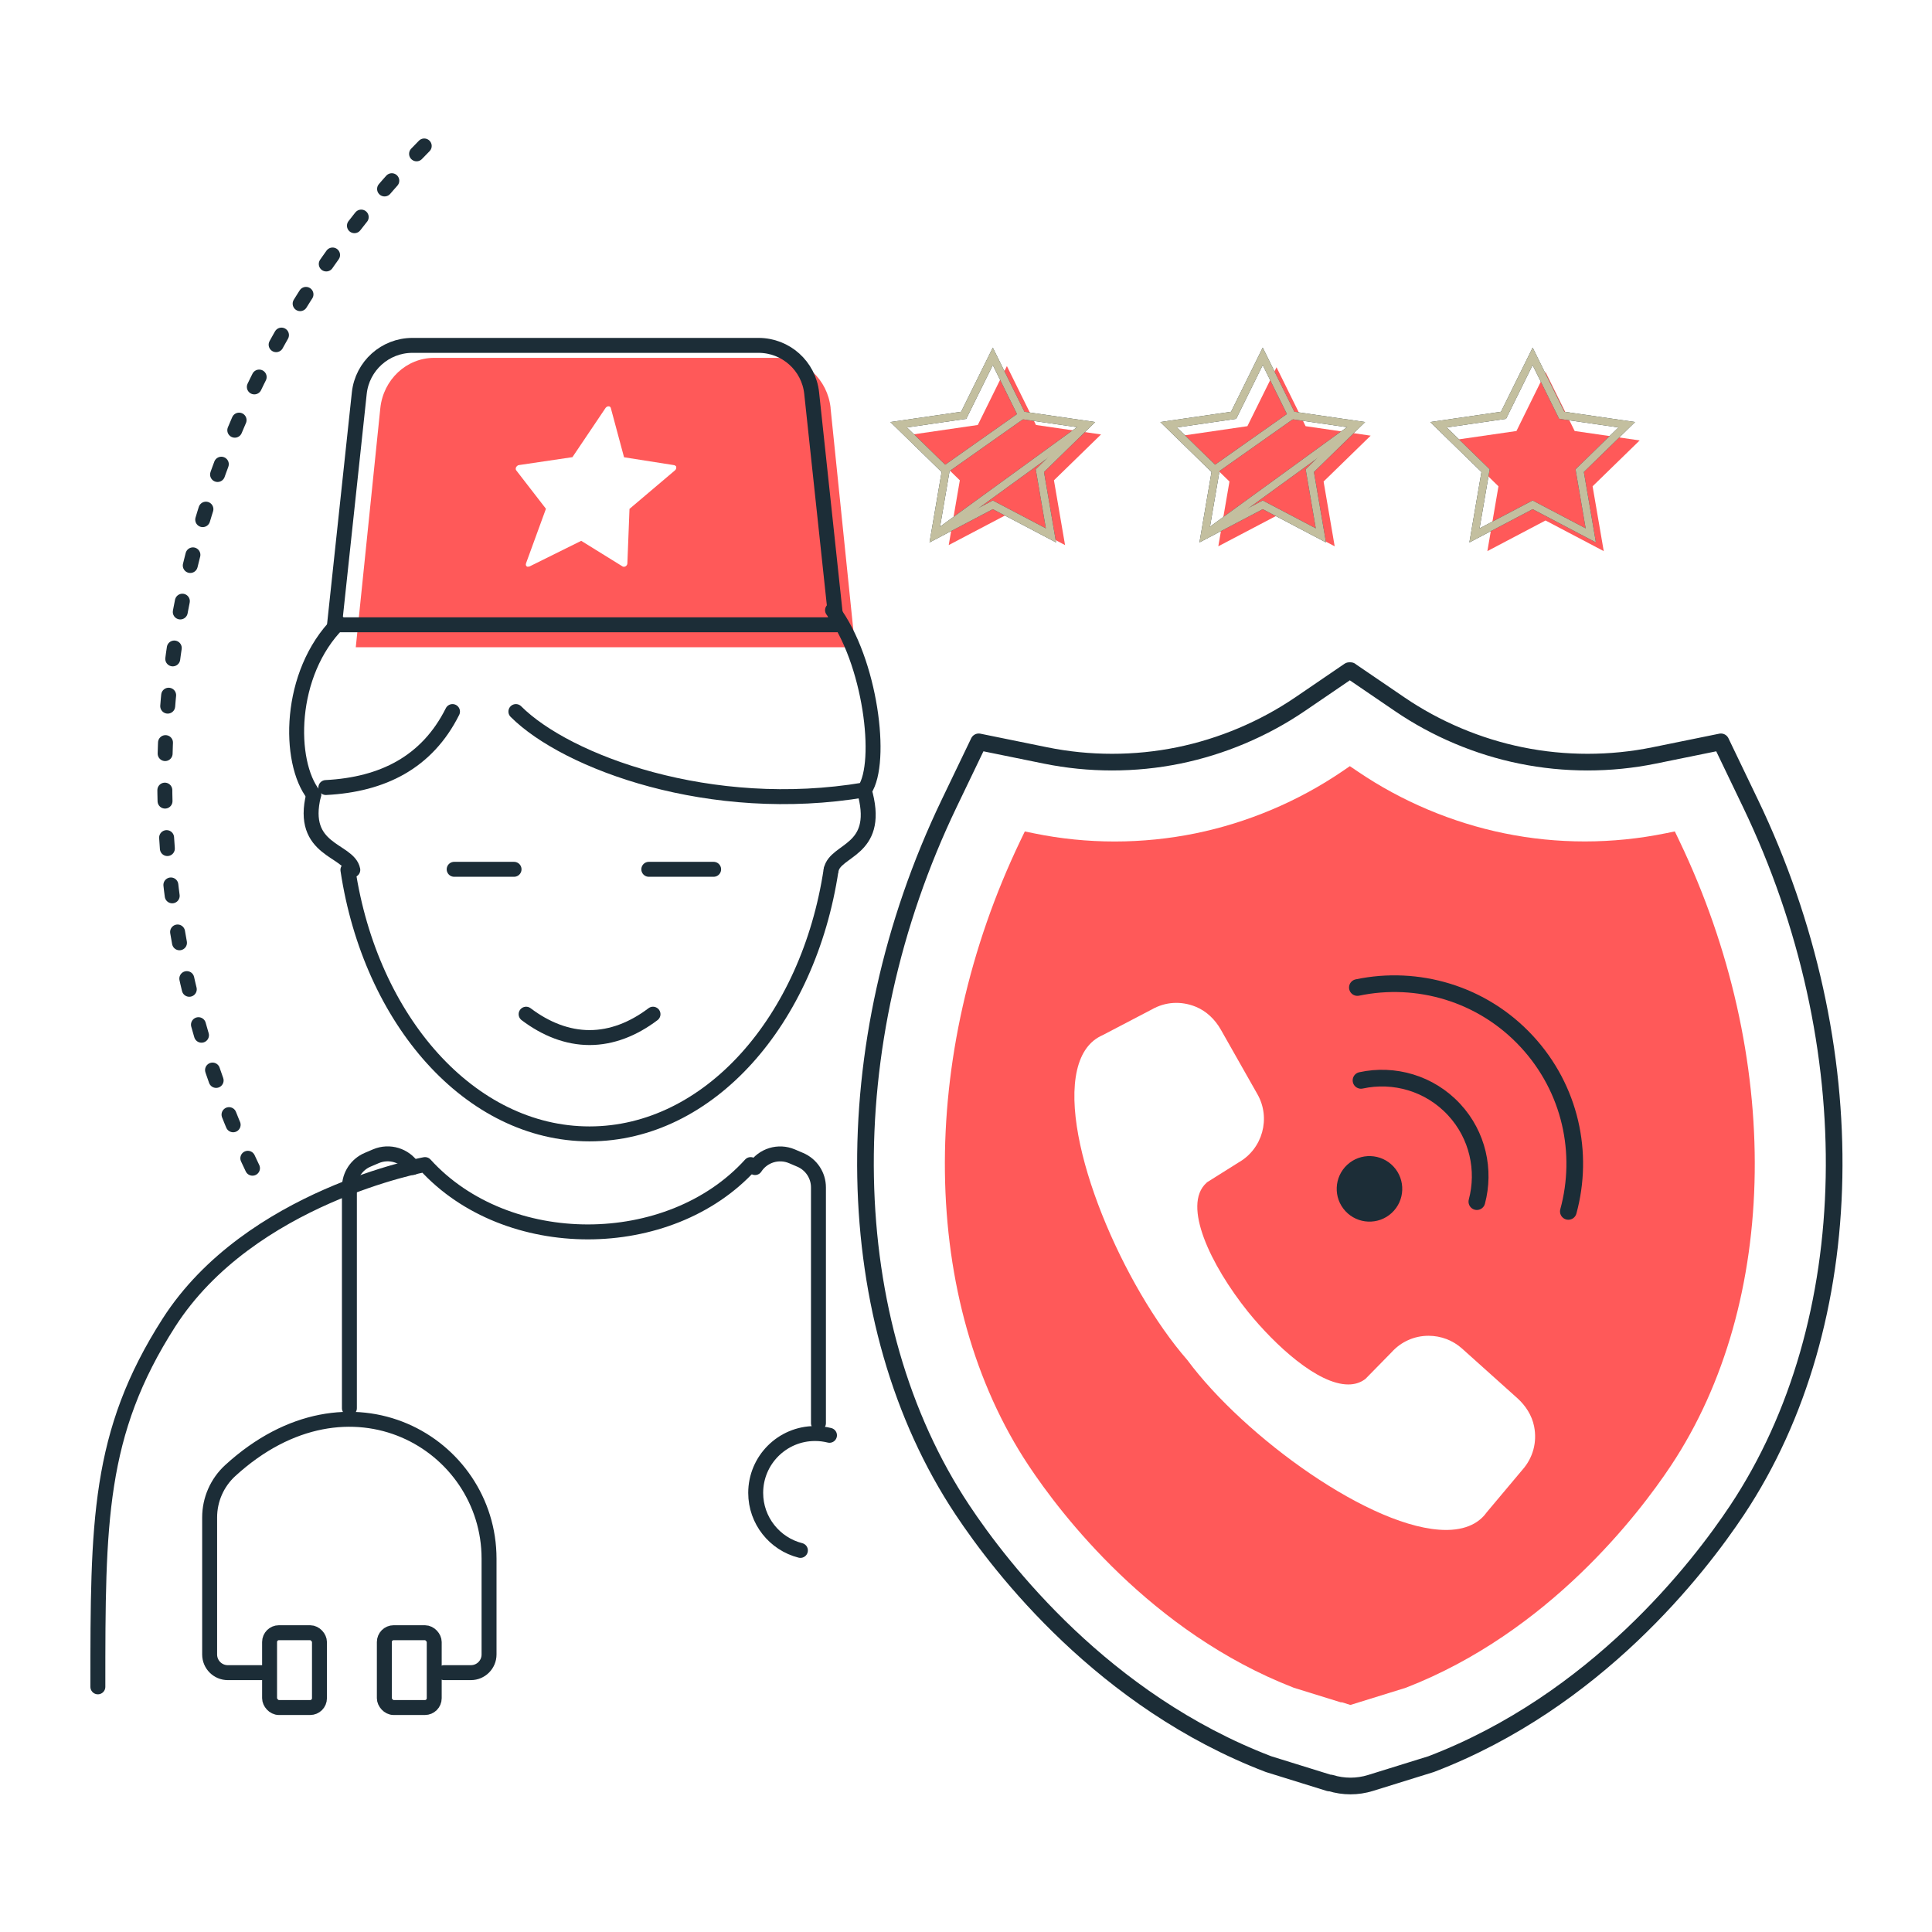 <svg xmlns="http://www.w3.org/2000/svg" id="Layer_2" data-name="Layer 2" viewBox="0 0 336.19 336.19"><defs><style>      .cls-1 {        stroke-dasharray: 1.91 6.36;      }      .cls-1, .cls-2, .cls-3 {        stroke-linejoin: round;      }      .cls-1, .cls-2, .cls-3, .cls-4 {        fill: none;        stroke: #1c2d37;        stroke-linecap: round;      }      .cls-1, .cls-3 {        stroke-width: 2.6px;      }      .cls-5 {        fill: #ff5959;      }      .cls-2, .cls-4 {        stroke-width: 2.9px;      }      .cls-4 {        stroke-miterlimit: 10;      }      .cls-6 {        fill: #fff;        opacity: 0;      }      .cls-7 {        fill: #c3bf9f;      }      .cls-8 {        fill: #1c2d37;      }    </style></defs><g id="Illustrations"><g><rect class="cls-6" width="336.19" height="336.19"></rect><g><path class="cls-5" d="M144.54,71.03c-.51-4.98-4.55-8.76-9.37-8.76h-59.62c-4.81,0-8.85,3.78-9.37,8.76l-4.27,41.6h86.89l-4.27-41.6ZM117.46,81.84l-7.92,6.71-.37,9.48c0,.19-.12.39-.3.51l-.3.1-.23-.07-7.2-4.46-9,4.46-.32.05c-.28-.05-.39-.32-.28-.61l3.46-9.48-5.19-6.71c-.09-.15-.09-.34,0-.53.12-.19.3-.34.48-.36l9.32-1.38,5.79-8.6-.02.02.02-.02h0s.19-.17.19-.17c.3-.15.6-.07.69.19l2.31,8.6,8.77,1.38.25.15c.14.22.07.56-.16.75Z"></path><g><g><polygon class="cls-5" points="175.21 63.7 180.27 73.95 191.59 75.6 183.4 83.58 185.33 94.85 175.21 89.53 165.09 94.85 167.02 83.58 158.83 75.6 170.15 73.95 175.21 63.7"></polygon><polygon class="cls-5" points="222.13 63.91 227.19 74.16 238.51 75.81 230.32 83.79 232.25 95.06 222.13 89.74 212 95.06 213.94 83.79 205.75 75.81 217.06 74.16 222.13 63.91"></polygon><polygon class="cls-5" points="268.94 64.74 274.01 75 285.32 76.64 277.13 84.62 279.07 95.9 268.94 90.57 258.82 95.9 260.75 84.62 252.56 76.64 263.88 75 268.94 64.74"></polygon><g><g><path class="cls-8" d="M277.71,94.39l-11.01-5.79-11.01,5.79,2.1-12.26-8.91-8.69,12.31-1.79,5.51-11.16,5.51,11.16,12.31,1.79-8.91,8.69,2.1,12.26ZM266.69,87.09l9.23,4.85-1.76-10.28,7.47-7.28-10.32-1.5-4.62-9.35-4.62,9.35-10.32,1.5,7.47,7.28-1.76,10.28,9.23-4.85Z"></path><g><path class="cls-8" d="M183.77,94.39l-11.01-5.79-11.01,5.79,2.1-12.26-8.91-8.69,12.31-1.79,5.51-11.16,5.51,11.16,12.31,1.79-8.91,8.69,2.1,12.26ZM157.82,74.38l7.47,7.28-1.76,10.28,9.23-4.85,9.23,4.85-1.76-10.28,7.47-7.28-10.32-1.5-4.62-9.35-4.62,9.35-10.32,1.5Z"></path><rect class="cls-8" x="162.87" y="76.34" width="16.45" height="1.34" transform="translate(-13.11 112.68) rotate(-35.19)"></rect><rect class="cls-8" x="159.51" y="82.87" width="32.76" height="1.34" transform="translate(-15.51 119.33) rotate(-36)"></rect></g><g><path class="cls-8" d="M230.74,94.39l-11.01-5.79-11.01,5.79,2.1-12.26-8.91-8.69,12.31-1.79,5.51-11.16,5.51,11.16,12.31,1.79-8.91,8.69,2.1,12.26ZM219.73,87.09l9.23,4.85-1.76-10.28,7.47-7.28-10.32-1.5-4.62-9.35-4.62,9.35-10.32,1.5,7.47,7.28-1.76,10.28,9.23-4.85Z"></path><rect class="cls-8" x="209.84" y="76.34" width="16.45" height="1.34" transform="translate(-4.53 139.74) rotate(-35.19)"></rect><rect class="cls-8" x="206.47" y="82.87" width="32.76" height="1.34" transform="translate(-6.54 146.94) rotate(-36)"></rect></g></g><g><path class="cls-7" d="M277.71,94.39l-11.01-5.79-11.01,5.79,2.1-12.26-8.91-8.69,12.31-1.79,5.51-11.16,5.51,11.16,12.31,1.79-8.91,8.69,2.1,12.26ZM266.69,87.09l9.23,4.85-1.76-10.28,7.47-7.28-10.32-1.5-4.62-9.35-4.62,9.35-10.32,1.5,7.47,7.28-1.76,10.28,9.23-4.85Z"></path><g><path class="cls-7" d="M183.77,94.39l-11.01-5.79-11.01,5.79,2.1-12.26-8.91-8.69,12.31-1.79,5.51-11.16,5.51,11.16,12.31,1.79-8.91,8.69,2.1,12.26ZM157.82,74.38l7.47,7.28-1.76,10.28,9.23-4.85,9.23,4.85-1.76-10.28,7.47-7.28-10.32-1.5-4.62-9.35-4.62,9.35-10.32,1.5Z"></path><rect class="cls-7" x="162.87" y="76.34" width="16.45" height="1.34" transform="translate(-13.11 112.68) rotate(-35.19)"></rect><rect class="cls-7" x="159.51" y="82.87" width="32.76" height="1.34" transform="translate(-15.51 119.33) rotate(-36)"></rect></g><g><path class="cls-7" d="M230.74,94.39l-11.01-5.79-11.01,5.79,2.1-12.26-8.91-8.69,12.31-1.79,5.51-11.16,5.51,11.16,12.31,1.79-8.91,8.69,2.1,12.26ZM219.73,87.09l9.23,4.85-1.76-10.28,7.47-7.28-10.32-1.5-4.62-9.35-4.62,9.35-10.32,1.5,7.47,7.28-1.76,10.28,9.23-4.85Z"></path><rect class="cls-7" x="209.84" y="76.34" width="16.45" height="1.34" transform="translate(-4.53 139.74) rotate(-35.19)"></rect><rect class="cls-7" x="206.47" y="82.87" width="32.76" height="1.34" transform="translate(-6.54 146.94) rotate(-36)"></rect></g></g></g></g><g><path class="cls-1" d="M73.82,25.4c-27.92,28.37-45.15,67.29-45.15,110.24,0,25.91,6.27,50.36,17.38,71.9"></path><g><path class="cls-3" d="M144.63,151.37c.7-3.59,8.43-3.24,5.97-13.08"></path><path class="cls-3" d="M61.39,151.37c-.7-3.59-9.27-3.24-6.81-13.08"></path><path class="cls-3" d="M60.54,151.37c3.94,26.2,21.27,45.94,42.04,45.94s38.1-19.74,42.04-45.94"></path><line class="cls-3" x1="79.03" y1="151.27" x2="89.45" y2="151.27"></line><line class="cls-3" x1="112.9" y1="151.27" x2="124.18" y2="151.27"></line><path class="cls-3" d="M91.55,176.48c3.42,2.59,7.18,4.07,11.04,4.07s7.62-1.48,11.04-4.07"></path><path class="cls-3" d="M78.74,123.82c-4.41,8.82-12.14,12.71-22.04,13.22"></path><path class="cls-3" d="M144.87,106.18c6.61,8.82,8.82,26.45,5.58,31.27-26.76,4.52-51.87-4.82-60.68-13.63"></path><path class="cls-3" d="M54.58,138.29c-4.49-5.66-4.49-21.08,4.33-29.9"></path><path class="cls-3" d="M130.62,202.65c-14.16,15.62-42.49,15.62-56.66,0,0,0-30.49,5.54-44.57,27.51-12.36,19.29-12.36,34.71-12.36,63.37"></path><path class="cls-3" d="M145.55,108.72l-4.31-40.31c-.5-4.73-4.49-8.31-9.25-8.31h-60.22c-4.75,0-8.74,3.58-9.25,8.31l-4.31,40.31h87.32Z"></path><path class="cls-3" d="M60.8,245.04v-38.43c0-2.09,1.25-3.98,3.18-4.8l1.43-.61c2.33-.99,5.04-.17,6.42,1.96"></path><path class="cls-3" d="M142.42,247.65v-41.03c0-2.09-1.25-3.98-3.18-4.8l-1.43-.61c-2.33-.99-5.04-.17-6.42,1.96"></path><path class="cls-3" d="M46.04,291.06h-6.4c-1.74,0-3.16-1.41-3.16-3.16v-23.85c0-3.1,1.3-6.06,3.58-8.15,20.77-19.02,45.04-4.68,45.04,15.32v16.68c0,1.74-1.41,3.16-3.16,3.16h-4.66"></path><rect class="cls-3" x="66.88" y="284.11" width="8.68" height="13.02" rx="1.62" ry="1.62"></rect><rect class="cls-3" x="46.91" y="284.11" width="8.68" height="13.02" rx="1.62" ry="1.62"></rect><path class="cls-3" d="M139.28,269.79c-4.47-1.13-7.78-5.19-7.78-10.01,0-5.7,4.62-10.33,10.33-10.33.86,0,1.7.11,2.51.31"></path></g></g><g><path class="cls-5" d="M292.17,146.2l-.73-1.52-1.64.33c-4.58.93-9.29,1.41-14.01,1.41s-9.43-.47-14-1.41c-9.08-1.85-17.92-5.58-25.57-10.79l-1.33-.9-1.33.91c-7.65,5.21-16.49,8.94-25.56,10.79-4.58.93-9.29,1.41-14.01,1.41s-9.44-.47-14.01-1.41l-1.65-.34-.73,1.52c-18.07,37.62-17.52,80.34,1.4,108.83,5.6,8.43,21.27,29.01,46.14,38.66l8.16,2.53h.22l1.47.46,9.64-2.99c24.86-9.65,40.54-30.23,46.14-38.66,18.92-28.49,19.47-71.2,1.4-108.83ZM264.89,255.79l-6.17,7.35c-.87,1.23-2.76,3.04-6.92,3.09h-.17c-12.8,0-35.1-16.18-45.02-29.57-11.11-12.73-22.07-37.98-19.19-50.45.71-3.05,2.2-5.1,4.45-6.08l8.57-4.48c2.36-1.34,5.07-1.5,7.62-.47,1.88.76,3.38,2.23,4.38,3.99l6.37,11.24c2.37,4.18.89,9.5-3.28,11.87l-5.46,3.43-.14.13c-4.27,3.86.74,14.31,7.21,22.39,4.74,5.86,12.16,12.69,17.48,12.68,1.09,0,2.05-.29,2.84-.86l.15-.11,4.53-4.62c1.67-1.86,3.99-2.88,6.44-2.88,2.16,0,4.24.79,5.84,2.23l9.62,8.63c1.44,1.3,2.53,2.99,2.91,4.89.56,2.78-.21,5.53-2.05,7.59Z"></path><path class="cls-8" d="M242.18,211.06c-2.31,2.14-5.92,2-8.06-.31s-2-5.92.31-8.06c2.31-2.14,5.92-2,8.06.31s2,5.92-.31,8.06Z"></path><path class="cls-4" d="M236.83,188c5.71-1.25,11.94.48,16.2,5.08,4.13,4.45,5.42,10.55,3.96,16.02"></path><path class="cls-4" d="M236.2,171.84c10.41-2.18,21.7.99,29.47,9.38,7.65,8.26,10,19.48,7.24,29.58"></path><path class="cls-2" d="M234.99,116.7l8.58,5.85c6.32,4.31,13.62,7.39,21.12,8.91,7.6,1.55,15.56,1.54,23.13,0l11.64-2.37,5.14,10.7c20.23,42.13,19.32,90.39-2.31,122.96-6.77,10.19-24.61,33.28-53.26,44.23l-10.56,3.28c-2.26.7-4.68.7-6.95,0h-.22s-10.56-3.28-10.56-3.28c-28.65-10.95-46.49-34.03-53.26-44.23-21.64-32.57-22.54-80.84-2.31-122.96l5.14-10.7,11.64,2.37c7.57,1.54,15.53,1.55,23.13,0,7.5-1.53,14.8-4.61,21.12-8.91l8.58-5.85h.23Z"></path></g></g></g></g></g></svg>